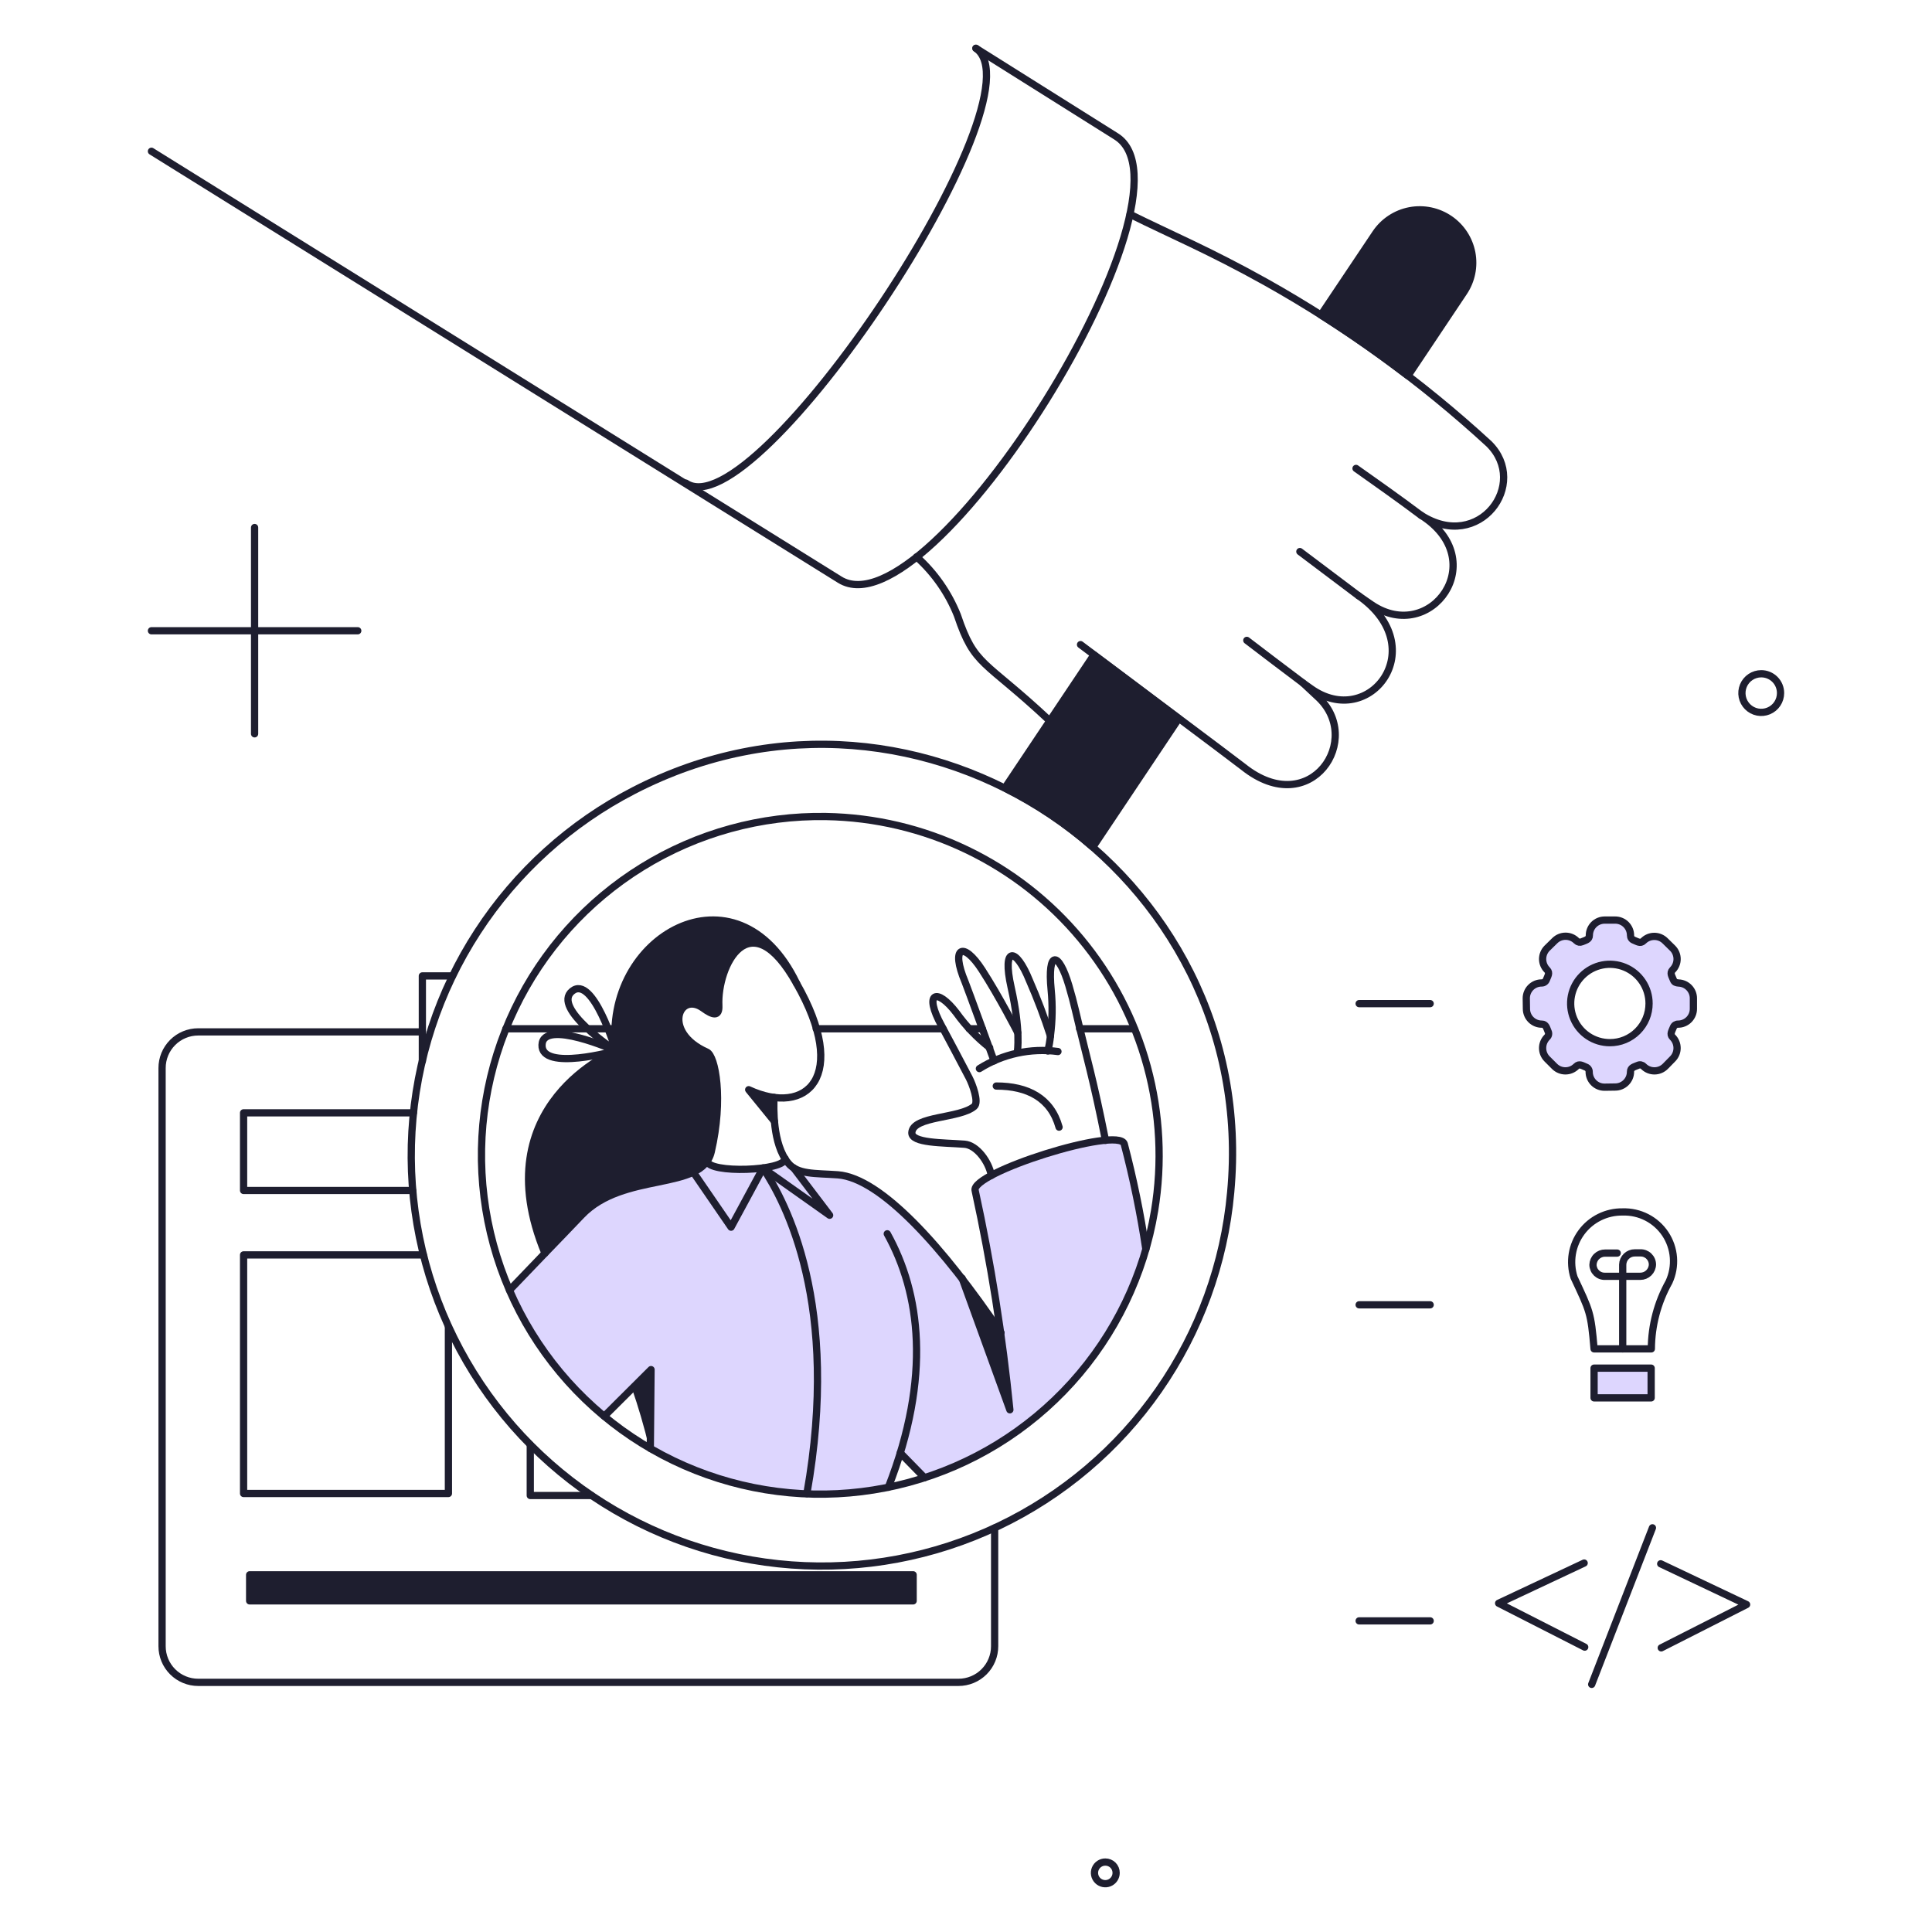 <?xml version="1.0" encoding="UTF-8"?> <svg xmlns="http://www.w3.org/2000/svg" fill="none" viewBox="0 0 200 200" stroke-width="0.75"><g><g><path fill="#ddd6fe" d="M116.4 118.392C115.811 116.549 100.383 121.392 100.972 123.237C100.972 123.237 102.511 130.21 103.613 137.772C97.742 129.146 91.149 121.945 86.722 121.603C85.584 121.515 84.584 121.51 83.745 121.397C83.263 121.391 82.791 121.266 82.369 121.033C81.947 120.801 81.589 120.468 81.326 120.064C80.626 121.147 73.802 121.432 73.061 120.387C72.439 121.062 71.623 121.529 70.725 121.723C67.725 122.672 63.125 122.723 60.198 125.783L52.75 133.535C54.959 138.6 58.323 143.076 62.573 146.607L67.373 141.762V149.932C74.803 154.242 83.556 155.675 91.973 153.96C92.448 152.744 92.847 151.566 93.208 150.407L95.716 152.972C101.178 151.203 106.124 148.122 110.118 143.998C114.113 139.874 117.036 134.833 118.63 129.317C118.082 125.638 117.338 121.991 116.4 118.392V118.392Z"></path><path fill="#ddd6fe" fill-rule="evenodd" d="M173.226 101.426C173.328 101.703 173.519 101.733 173.769 101.761C174.18 101.775 174.569 101.948 174.855 102.244C175.14 102.539 175.3 102.934 175.3 103.345V104.43C175.301 104.639 175.26 104.846 175.18 105.039C175.1 105.232 174.983 105.407 174.836 105.554C174.688 105.702 174.513 105.819 174.32 105.898C174.127 105.978 173.92 106.019 173.711 106.018C173.606 106.016 173.503 106.047 173.415 106.106C173.328 106.165 173.261 106.25 173.224 106.348C173.197 106.419 173.166 106.489 173.136 106.557C173.007 106.85 172.89 107.116 173.145 107.371C173.293 107.519 173.41 107.694 173.49 107.887C173.57 108.08 173.611 108.287 173.611 108.495C173.611 108.704 173.57 108.911 173.49 109.104C173.41 109.297 173.293 109.472 173.145 109.62L172.39 110.39C172.242 110.538 172.067 110.655 171.874 110.735C171.681 110.815 171.474 110.856 171.266 110.856C171.057 110.856 170.85 110.815 170.657 110.735C170.464 110.655 170.289 110.538 170.141 110.39C170.068 110.313 169.972 110.262 169.868 110.242C169.764 110.222 169.656 110.236 169.56 110.28C169.494 110.309 169.427 110.335 169.36 110.361C169.063 110.475 168.789 110.58 168.789 110.941C168.79 111.15 168.749 111.357 168.669 111.55C168.589 111.743 168.472 111.918 168.325 112.065C168.177 112.213 168.002 112.33 167.809 112.409C167.616 112.489 167.409 112.53 167.2 112.529L166.1 112.545C165.891 112.546 165.684 112.505 165.491 112.425C165.298 112.346 165.123 112.229 164.975 112.081C164.828 111.934 164.711 111.759 164.631 111.566C164.551 111.373 164.51 111.166 164.511 110.957C164.513 110.852 164.482 110.748 164.423 110.661C164.364 110.573 164.28 110.506 164.181 110.469C164.115 110.443 164.051 110.414 163.987 110.385C163.7 110.255 163.432 110.133 163.174 110.39C163.026 110.538 162.851 110.655 162.658 110.735C162.465 110.815 162.258 110.856 162.05 110.856C161.841 110.856 161.634 110.815 161.441 110.735C161.248 110.655 161.073 110.538 160.925 110.39L160.155 109.62C160.007 109.472 159.89 109.297 159.81 109.104C159.73 108.911 159.689 108.704 159.689 108.495C159.689 108.287 159.73 108.08 159.81 107.887C159.89 107.694 160.007 107.519 160.155 107.371C160.232 107.298 160.284 107.202 160.304 107.098C160.324 106.993 160.31 106.885 160.265 106.789C160.236 106.723 160.21 106.656 160.184 106.589C160.07 106.292 159.965 106.018 159.604 106.018C159.395 106.019 159.189 105.978 158.996 105.898C158.803 105.819 158.628 105.702 158.48 105.554C158.332 105.406 158.215 105.231 158.136 105.038C158.056 104.845 158.015 104.639 158.016 104.43L158 103.345C157.999 103.136 158.04 102.929 158.12 102.736C158.199 102.543 158.317 102.367 158.464 102.22C158.612 102.072 158.788 101.955 158.981 101.875C159.174 101.796 159.381 101.755 159.59 101.756C159.695 101.758 159.799 101.727 159.886 101.668C159.974 101.609 160.041 101.525 160.078 101.426C160.105 101.355 160.136 101.285 160.166 101.217C160.295 100.924 160.412 100.658 160.157 100.403C160.009 100.256 159.892 100.08 159.812 99.888C159.732 99.695 159.69 99.488 159.69 99.279C159.69 99.07 159.732 98.863 159.812 98.671C159.892 98.478 160.009 98.302 160.157 98.155L160.943 97.384C161.091 97.236 161.266 97.119 161.459 97.039C161.652 96.959 161.859 96.918 162.068 96.918C162.276 96.918 162.483 96.959 162.676 97.039C162.869 97.119 163.044 97.236 163.192 97.384C163.264 97.458 163.357 97.508 163.458 97.528C163.559 97.547 163.664 97.536 163.758 97.494C163.824 97.465 163.891 97.439 163.958 97.413C164.255 97.299 164.529 97.194 164.529 96.833C164.528 96.624 164.569 96.418 164.649 96.225C164.728 96.032 164.845 95.856 164.993 95.709C165.141 95.561 165.316 95.444 165.509 95.365C165.702 95.285 165.908 95.245 166.117 95.245H167.202C167.411 95.244 167.618 95.285 167.811 95.365C168.004 95.444 168.179 95.561 168.327 95.709C168.474 95.856 168.591 96.031 168.671 96.224C168.751 96.417 168.792 96.624 168.791 96.833C168.789 96.938 168.82 97.042 168.879 97.129C168.938 97.217 169.022 97.284 169.121 97.321C169.187 97.347 169.251 97.376 169.315 97.405C169.602 97.535 169.87 97.657 170.127 97.4C170.425 97.102 170.83 96.934 171.252 96.934C171.674 96.934 172.079 97.102 172.377 97.4L173.147 98.155C173.295 98.302 173.412 98.478 173.492 98.671C173.572 98.863 173.613 99.07 173.613 99.279C173.613 99.488 173.572 99.695 173.492 99.887C173.412 100.08 173.295 100.255 173.147 100.403C172.894 100.67 173.008 100.926 173.136 101.213C173.167 101.282 173.199 101.353 173.226 101.426ZM164.397 107.253C165.065 107.699 165.849 107.937 166.652 107.937C167.185 107.939 167.714 107.835 168.207 107.632C168.7 107.428 169.148 107.129 169.525 106.752C169.902 106.375 170.201 105.927 170.405 105.434C170.608 104.941 170.712 104.412 170.71 103.879C170.71 103.076 170.472 102.292 170.026 101.625C169.58 100.957 168.946 100.437 168.205 100.13C167.463 99.823 166.647 99.742 165.86 99.899C165.073 100.056 164.35 100.442 163.783 101.01C163.215 101.577 162.829 102.3 162.672 103.087C162.515 103.875 162.596 104.69 162.903 105.432C163.21 106.173 163.73 106.807 164.397 107.253Z" clip-rule="evenodd"></path><path fill="#ddd6fe" d="M170.927 144.707H165.018V141.629H170.927V144.707Z"></path></g><g><path fill="#1e1e2f" d="M94.528 163.023H25.843V165.721H94.528V163.023Z"></path><path fill="#1e1e2f" d="M60.2 125.8C64.57 121.221 72.664 123.368 73.633 119.226C74.906 113.773 74.07 109.308 73.177 108.909C68.503 106.838 70.308 102.563 72.797 104.368C73.997 105.242 74.374 105.052 74.431 104.33V104.292C74.131 100.207 77.547 93.006 82.468 101.803C76.293 88.94 62.268 96.958 63.768 108.776C63.768 108.776 50.012 114.286 56.415 129.733C57.668 128.443 58.922 127.132 60.2 125.8Z"></path><path fill="#1e1e2f" d="M150.084 22.689C149.485 22.277 148.811 21.988 148.1 21.838C147.388 21.688 146.654 21.681 145.94 21.817C145.226 21.953 144.547 22.23 143.94 22.631C143.334 23.031 142.813 23.548 142.408 24.152L136.746 32.607C140.166 34.773 143.206 36.958 145.752 38.896L151.528 30.251C152.331 29.054 152.63 27.589 152.36 26.173C152.089 24.758 151.272 23.506 150.084 22.689V22.689Z"></path><path fill="#1e1e2f" d="M65.42 143.738C66.047 145.543 66.693 147.709 67.206 149.875L67.367 141.762L65.42 143.738Z"></path><path fill="#1e1e2f" d="M77.485 112.806L80.164 116.074C80.097 115.252 80.085 114.427 80.126 113.604C79.211 113.468 78.322 113.199 77.485 112.806V112.806Z"></path><path fill="#1e1e2f" d="M99.6 132.338L104.559 145.961C104.35 143.377 104.008 140.584 103.628 137.886C102.318 135.948 100.95 134.086 99.6 132.338Z"></path><path fill="#1e1e2f" d="M104.028 81.57C107.316 83.203 110.375 85.259 113.128 87.688L122.02 74.388C118.847 71.994 115.313 69.334 113.242 67.795L104.028 81.57Z"></path></g><g><path stroke="#1e1e2f" stroke-linecap="round" stroke-linejoin="round" d="M184.322 71.747C184.322 72.142 184.205 72.529 183.985 72.858C183.765 73.187 183.453 73.443 183.087 73.595C182.722 73.746 182.32 73.786 181.932 73.709C181.544 73.631 181.188 73.441 180.908 73.161C180.628 72.882 180.438 72.525 180.36 72.137C180.283 71.749 180.323 71.347 180.474 70.982C180.626 70.616 180.882 70.304 181.211 70.084C181.54 69.864 181.926 69.747 182.322 69.747C182.585 69.746 182.845 69.798 183.088 69.898C183.331 69.998 183.552 70.145 183.738 70.331C183.924 70.517 184.071 70.738 184.171 70.981C184.271 71.224 184.323 71.484 184.322 71.747Z"></path><path stroke="#1e1e2f" stroke-linecap="round" stroke-linejoin="round" d="M115.542 193.879C115.542 194.101 115.476 194.317 115.353 194.502C115.23 194.686 115.055 194.83 114.85 194.915C114.645 195 114.42 195.022 114.202 194.978C113.985 194.935 113.785 194.828 113.628 194.672C113.471 194.515 113.365 194.315 113.321 194.098C113.278 193.88 113.3 193.655 113.385 193.45C113.47 193.245 113.614 193.07 113.798 192.947C113.982 192.824 114.199 192.758 114.421 192.758C114.569 192.757 114.715 192.785 114.851 192.841C114.988 192.896 115.112 192.979 115.217 193.083C115.321 193.188 115.403 193.312 115.459 193.448C115.515 193.585 115.543 193.731 115.542 193.879V193.879Z"></path><path stroke="#1e1e2f" stroke-linecap="round" stroke-linejoin="round" d="M102.964 158.178V170.414C102.965 170.906 102.868 171.393 102.68 171.847C102.493 172.302 102.217 172.715 101.869 173.062C101.521 173.41 101.109 173.686 100.654 173.873C100.2 174.061 99.713 174.158 99.221 174.157H20.521C20.029 174.158 19.542 174.061 19.088 173.873C18.633 173.686 18.221 173.41 17.873 173.062C17.525 172.715 17.249 172.302 17.061 171.847C16.874 171.393 16.777 170.906 16.778 170.414V110.564C16.777 110.072 16.874 109.585 17.061 109.131C17.249 108.676 17.525 108.264 17.873 107.916C18.221 107.568 18.633 107.292 19.088 107.105C19.542 106.917 20.029 106.82 20.521 106.821H43.721"></path><path stroke="#1e1e2f" stroke-linecap="round" stroke-linejoin="round" d="M46.838 101.026H43.722V109.842"></path><path stroke="#1e1e2f" stroke-linecap="round" stroke-linejoin="round" d="M54.894 149.571V154.815H61.24"></path><path stroke="#1e1e2f" stroke-linecap="round" stroke-linejoin="round" d="M42.791 115.2H25.216V123.237H42.715"></path><path stroke="#1e1e2f" stroke-linecap="round" stroke-linejoin="round" d="M25.843 165.721H94.528V163.023H25.843V165.721Z"></path><path stroke="#1e1e2f" stroke-linecap="round" stroke-linejoin="round" d="M43.817 129.906H25.216V154.606H46.42V137.335"></path><path stroke="#1e1e2f" stroke-linecap="round" stroke-linejoin="round" d="M134.884 70.7C132.907 69.212 130.784 67.608 129.07 66.292"></path><path stroke="#1e1e2f" stroke-linecap="round" stroke-linejoin="round" d="M140.641 61.677L134.561 57.098"></path><path stroke="#1e1e2f" stroke-linecap="round" stroke-linejoin="round" d="M147.12 53.355C144.82 51.626 142.256 49.821 140.375 48.491"></path><path stroke="#1e1e2f" stroke-linecap="round" stroke-linejoin="round" d="M111.856 66.731C114.326 68.593 127.902 78.746 128.728 79.404C135.688 84.946 141.287 76.456 136.347 72.07C136.247 71.982 134.884 70.702 134.884 70.702L135.684 71.272C141.791 75.65 148.319 67.016 140.643 61.672C141.107 62.007 141.911 62.555 142.011 62.622C148.144 66.742 154.456 57.986 147.122 53.35C153.145 57.207 158.333 50.081 154.133 45.94C147.119 39.491 139.378 33.88 131.067 29.22C125.193 25.938 121.149 24.261 116.988 22.19"></path><path stroke="#1e1e2f" stroke-linecap="round" stroke-linejoin="round" d="M108.606 74.557C101.823 68.211 100.901 69.034 99.107 63.691C98.184 61.38 96.74 59.312 94.889 57.649"></path><path stroke="#1e1e2f" stroke-linecap="round" stroke-linejoin="round" d="M101.026 5L115.542 14.12C124.928 19.972 96.314 65.857 86.928 60.005L15.678 15.659"></path><path stroke="#1e1e2f" stroke-linecap="round" stroke-linejoin="round" d="M101.026 5C108.189 9.978 78.169 55.008 71.006 50.011"></path><path stroke="#1e1e2f" stroke-linecap="round" stroke-linejoin="round" d="M173.769 101.761C173.519 101.733 173.328 101.703 173.226 101.426C173.084 101.048 172.833 100.734 173.147 100.403C173.295 100.255 173.412 100.08 173.492 99.887C173.572 99.695 173.613 99.488 173.613 99.279C173.613 99.07 173.572 98.863 173.492 98.671C173.412 98.478 173.295 98.302 173.147 98.155L172.377 97.4C172.079 97.102 171.674 96.934 171.252 96.934C170.83 96.934 170.425 97.102 170.127 97.4C169.813 97.714 169.483 97.463 169.121 97.321C169.022 97.284 168.938 97.217 168.879 97.129C168.82 97.042 168.789 96.938 168.791 96.833C168.792 96.624 168.751 96.417 168.671 96.224C168.591 96.031 168.474 95.856 168.327 95.709C168.179 95.561 168.004 95.444 167.811 95.365C167.618 95.285 167.411 95.244 167.202 95.245H166.117C165.908 95.245 165.702 95.285 165.509 95.365C165.316 95.444 165.141 95.561 164.993 95.709C164.845 95.856 164.728 96.032 164.649 96.225C164.569 96.418 164.528 96.624 164.529 96.833C164.529 97.274 164.12 97.333 163.758 97.494C163.664 97.536 163.559 97.547 163.458 97.528C163.357 97.508 163.264 97.458 163.192 97.384C163.044 97.236 162.869 97.119 162.676 97.039C162.483 96.959 162.276 96.918 162.068 96.918C161.859 96.918 161.652 96.959 161.459 97.039C161.266 97.119 161.091 97.236 160.943 97.384L160.157 98.155C160.009 98.302 159.892 98.478 159.812 98.671C159.732 98.863 159.69 99.07 159.69 99.279C159.69 99.488 159.732 99.695 159.812 99.888C159.892 100.08 160.009 100.256 160.157 100.403C160.471 100.718 160.22 101.048 160.078 101.426C160.041 101.525 159.974 101.609 159.886 101.668C159.799 101.727 159.695 101.758 159.59 101.756C159.381 101.755 159.174 101.796 158.981 101.875C158.788 101.955 158.612 102.072 158.464 102.22C158.317 102.367 158.199 102.543 158.12 102.736C158.04 102.929 157.999 103.136 158 103.345L158.016 104.43C158.015 104.639 158.056 104.845 158.136 105.038C158.215 105.231 158.332 105.406 158.48 105.554C158.628 105.702 158.803 105.819 158.996 105.898C159.189 105.978 159.395 106.019 159.604 106.018C160.045 106.018 160.104 106.427 160.265 106.789C160.31 106.885 160.324 106.993 160.304 107.098C160.284 107.202 160.232 107.298 160.155 107.371C160.007 107.519 159.89 107.694 159.81 107.887C159.73 108.08 159.689 108.287 159.689 108.495C159.689 108.704 159.73 108.911 159.81 109.104C159.89 109.297 160.007 109.472 160.155 109.62L160.925 110.39C161.073 110.538 161.248 110.655 161.441 110.735C161.634 110.815 161.841 110.856 162.05 110.856C162.258 110.856 162.465 110.815 162.658 110.735C162.851 110.655 163.026 110.538 163.174 110.39C163.489 110.076 163.819 110.327 164.181 110.469C164.28 110.506 164.364 110.573 164.423 110.661C164.482 110.748 164.513 110.852 164.511 110.957C164.51 111.166 164.551 111.373 164.631 111.566C164.711 111.759 164.828 111.934 164.975 112.081C165.123 112.229 165.298 112.346 165.491 112.425C165.684 112.505 165.891 112.546 166.1 112.545L167.2 112.529C167.409 112.53 167.616 112.489 167.809 112.409C168.002 112.33 168.177 112.213 168.325 112.065C168.472 111.918 168.589 111.743 168.669 111.55C168.749 111.357 168.79 111.15 168.789 110.941C168.789 110.5 169.198 110.441 169.56 110.28C169.656 110.236 169.764 110.222 169.868 110.242C169.972 110.262 170.068 110.313 170.141 110.39C170.289 110.538 170.464 110.655 170.657 110.735C170.85 110.815 171.057 110.856 171.266 110.856C171.474 110.856 171.681 110.815 171.874 110.735C172.067 110.655 172.242 110.538 172.39 110.39L173.145 109.62C173.293 109.472 173.41 109.297 173.49 109.104C173.57 108.911 173.611 108.704 173.611 108.495C173.611 108.287 173.57 108.08 173.49 107.887C173.41 107.694 173.293 107.519 173.145 107.371C172.831 107.056 173.082 106.726 173.224 106.348C173.261 106.25 173.328 106.165 173.415 106.106C173.503 106.047 173.606 106.016 173.711 106.018C173.92 106.019 174.127 105.978 174.32 105.898C174.513 105.819 174.688 105.702 174.836 105.554C174.983 105.407 175.1 105.232 175.18 105.039C175.26 104.846 175.301 104.639 175.3 104.43V103.345C175.3 102.934 175.14 102.539 174.855 102.244C174.569 101.948 174.18 101.775 173.769 101.761V101.761Z"></path><path stroke="#1e1e2f" stroke-linecap="round" stroke-linejoin="round" d="M166.652 107.937C165.849 107.937 165.065 107.699 164.397 107.253C163.73 106.807 163.21 106.173 162.903 105.432C162.596 104.69 162.515 103.875 162.672 103.087C162.829 102.3 163.215 101.577 163.783 101.01C164.35 100.442 165.073 100.056 165.86 99.899C166.647 99.742 167.463 99.823 168.205 100.13C168.946 100.437 169.58 100.957 170.026 101.625C170.472 102.292 170.71 103.076 170.71 103.879C170.712 104.412 170.608 104.941 170.405 105.434C170.201 105.927 169.902 106.375 169.525 106.752C169.148 107.129 168.7 107.428 168.207 107.632C167.714 107.835 167.185 107.939 166.652 107.937V107.937Z"></path><path stroke="#1e1e2f" stroke-linecap="round" stroke-linejoin="round" d="M140.698 103.895H148.051"></path><path stroke="#1e1e2f" stroke-linecap="round" stroke-linejoin="round" d="M167.963 125.46C167.138 125.448 166.323 125.632 165.584 125.998C164.844 126.363 164.203 126.9 163.713 127.563C163.222 128.226 162.897 128.997 162.764 129.81C162.631 130.624 162.694 131.458 162.947 132.243C164.581 135.743 164.695 135.834 165.018 139.634H170.946C170.962 137.208 171.591 134.825 172.775 132.707C173.141 131.915 173.299 131.043 173.232 130.173C173.166 129.303 172.877 128.465 172.395 127.738C171.912 127.012 171.251 126.421 170.476 126.022C169.7 125.623 168.835 125.43 167.963 125.46V125.46Z"></path><path stroke="#1e1e2f" stroke-linecap="round" stroke-linejoin="round" d="M167.982 139.634V130.913C167.99 130.586 168.125 130.276 168.36 130.048C168.595 129.821 168.909 129.695 169.236 129.697H169.806C169.968 129.692 170.128 129.719 170.279 129.777C170.43 129.835 170.568 129.922 170.685 130.034C170.801 130.146 170.895 130.28 170.959 130.428C171.024 130.576 171.058 130.735 171.06 130.897C171.053 131.225 170.917 131.536 170.683 131.765C170.449 131.994 170.134 132.122 169.806 132.122H166.158C165.997 132.128 165.837 132.102 165.687 132.045C165.536 131.989 165.399 131.902 165.282 131.792C165.165 131.681 165.071 131.549 165.007 131.401C164.942 131.254 164.907 131.096 164.904 130.935C164.912 130.608 165.047 130.298 165.282 130.07C165.517 129.843 165.831 129.717 166.158 129.719H167.412"></path><path stroke="#1e1e2f" stroke-linecap="round" stroke-linejoin="round" d="M170.927 144.707H165.018V141.629H170.927V144.707Z"></path><path stroke="#1e1e2f" stroke-linecap="round" stroke-linejoin="round" d="M140.698 135.074H148.051"></path><path stroke="#1e1e2f" stroke-linecap="round" stroke-linejoin="round" d="M140.698 167.792H148.051"></path><path stroke="#1e1e2f" stroke-linecap="round" stroke-linejoin="round" d="M164.049 170.509L155.138 165.968L163.992 161.807"></path><path stroke="#1e1e2f" stroke-linecap="round" stroke-linejoin="round" d="M171.972 170.585L180.807 166.101L171.915 161.883"></path><path stroke="#1e1e2f" stroke-linecap="round" stroke-linejoin="round" d="M171.06 158.159L164.771 174.366"></path><path stroke="#1e1e2f" stroke-linecap="round" stroke-linejoin="round" d="M62.551 146.607L67.396 141.781L67.32 149.932"></path><path stroke="#1e1e2f" stroke-linecap="round" stroke-linejoin="round" d="M56.414 129.735C55.179 131.027 53.944 132.3 52.747 133.554"></path><path stroke="#1e1e2f" stroke-linecap="round" stroke-linejoin="round" d="M91.963 153.96C96.447 142.46 95.25 133.839 91.849 127.721"></path><path stroke="#1e1e2f" stroke-linecap="round" stroke-linejoin="round" d="M80.126 113.6C80.088 114.607 79.951 118.41 81.589 120.4C82.575 121.6 84.325 121.445 86.738 121.616C91.215 121.957 97.701 129.194 103.622 137.955"></path><path stroke="#1e1e2f" stroke-linecap="round" stroke-linejoin="round" d="M114.44 118.05C113.148 111.571 112.575 109.85 111.305 104.484C111.139 103.784 110.924 102.945 110.64 101.995C109.591 98.481 108.411 98.329 108.816 102.489C108.969 104.064 108.944 105.651 108.74 107.22V107.258C108.685 107.776 108.596 108.29 108.474 108.797"></path><path stroke="#1e1e2f" stroke-linecap="round" stroke-linejoin="round" d="M108.74 107.239C108.115 105.297 107.392 103.389 106.574 101.52C105.168 98.02 103.707 97.928 104.674 102.22C105.683 106.703 105.32 108.851 105.32 108.851"></path><path stroke="#1e1e2f" stroke-linecap="round" stroke-linejoin="round" d="M102.907 109.823C102.907 109.823 100.107 102.131 99.907 101.653C98.387 98.047 99.697 97.378 101.655 100.399C103.441 103.154 105.355 106.899 105.355 106.899"></path><path stroke="#1e1e2f" stroke-linecap="round" stroke-linejoin="round" d="M102.622 121.679C102.356 120.235 101.102 118.544 99.848 118.449C97.606 118.279 94.314 118.354 94.395 117.233C94.52 115.503 99.355 115.81 100.855 114.533C101.368 114.097 100.674 112.248 100.323 111.569C99.73 110.421 97.682 106.569 97.473 106.192C95.573 102.734 96.973 102.185 99.012 104.862C99.982 106.216 101.14 107.425 102.451 108.453"></path><path stroke="#1e1e2f" stroke-linecap="round" stroke-linejoin="round" d="M101.387 110.621C103.807 109.098 106.685 108.473 109.519 108.854"></path><path stroke="#1e1e2f" stroke-linecap="round" stroke-linejoin="round" d="M103.135 112.426C106.403 112.426 108.797 113.68 109.635 116.682"></path><path stroke="#1e1e2f" stroke-linecap="round" stroke-linejoin="round" d="M63.767 108.778C63.767 108.778 50.011 114.288 56.414 129.735C57.668 128.443 58.922 127.135 60.195 125.802C64.565 121.223 72.659 123.37 73.628 119.228C74.901 113.775 74.065 109.31 73.172 108.911C68.498 106.84 70.303 102.565 72.792 104.37C73.765 105.08 74.469 105.306 74.414 104.099C74.23 99.986 77.62 93.146 82.463 101.805C76.288 88.942 62.266 96.979 63.767 108.778Z"></path><path stroke="#1e1e2f" stroke-linecap="round" stroke-linejoin="round" d="M63.748 108.778C63.748 108.778 57.064 104.356 59.226 102.603C61.388 100.85 63.748 108.778 63.748 108.778Z"></path><path stroke="#1e1e2f" stroke-linecap="round" stroke-linejoin="round" d="M63.748 108.778C63.748 108.778 56.015 110.944 56.11 108.17C56.205 105.415 63.748 108.778 63.748 108.778Z"></path><path stroke="#1e1e2f" stroke-linecap="round" stroke-linejoin="round" d="M93.198 150.407L95.706 152.972"></path><path stroke="#1e1e2f" stroke-linecap="round" stroke-linejoin="round" d="M81.266 119.931C81.323 121.242 73.266 121.508 73.21 120.178"></path><path stroke="#1e1e2f" stroke-linecap="round" stroke-linejoin="round" d="M71.766 121.337L75.68 127.037L78.986 120.919L85.883 125.802L82.159 120.9"></path><path stroke="#1e1e2f" stroke-linecap="round" stroke-linejoin="round" d="M78.986 120.919C81.342 124.472 87.004 135.019 83.527 154.625"></path><path stroke="#1e1e2f" stroke-linecap="round" stroke-linejoin="round" d="M26.356 54.609V75.965"></path><path stroke="#1e1e2f" stroke-linecap="round" stroke-linejoin="round" d="M37.034 65.296H15.678"></path><path stroke="#1e1e2f" stroke-linecap="round" stroke-linejoin="round" d="M80.164 116.074L77.504 112.806C83.549 115.617 87.956 111.419 82.463 101.806"></path><path stroke="#1e1e2f" stroke-linecap="round" stroke-linejoin="round" d="M118.62 129.317C118.069 125.644 117.321 122.003 116.378 118.411C115.789 116.568 100.378 121.411 100.95 123.256C102.583 130.743 103.782 138.317 104.541 145.942L99.6 132.319"></path><path stroke="#1e1e2f" stroke-linecap="round" stroke-linejoin="round" d="M111.761 106.498H117.423"></path><path stroke="#1e1e2f" stroke-linecap="round" stroke-linejoin="round" d="M100.323 106.498H101.691"></path><path stroke="#1e1e2f" stroke-linecap="round" stroke-linejoin="round" d="M84.496 106.498H97.625"></path><path stroke="#1e1e2f" stroke-linecap="round" stroke-linejoin="round" d="M52.367 106.498H63.653"></path><path stroke="#1e1e2f" stroke-linecap="round" stroke-linejoin="round" d="M65.61 81.836C59.045 85.218 53.474 90.252 49.447 96.442C45.419 102.632 43.075 109.765 42.643 117.138C42.212 124.51 43.71 131.868 46.988 138.485C50.267 145.103 55.213 150.752 61.339 154.876C67.466 158.999 74.561 161.456 81.926 162.002C89.291 162.549 96.671 161.166 103.339 157.992C110.007 154.818 115.733 149.961 119.952 143.9C124.171 137.838 126.738 130.782 127.4 123.427C130.51 90.119 95.32 66.487 65.61 81.836Z"></path><path stroke="#1e1e2f" stroke-linecap="round" stroke-linejoin="round" d="M85.522 84.527C78.805 84.411 72.196 86.227 66.481 89.758C60.766 93.289 56.185 98.387 53.283 104.445C50.38 110.504 49.279 117.269 50.11 123.935C50.94 130.602 53.668 136.889 57.968 142.051C62.268 147.212 67.96 151.03 74.367 153.051C80.773 155.072 87.626 155.21 94.109 153.45C100.592 151.69 106.434 148.105 110.939 143.121C115.444 138.138 118.423 131.965 119.522 125.338C120.345 120.365 120.086 115.273 118.765 110.409C117.443 105.545 115.089 101.023 111.863 97.151C108.636 93.278 104.614 90.146 100.068 87.968C95.523 85.789 90.562 84.616 85.522 84.527V84.527Z"></path><path stroke="#1e1e2f" stroke-linejoin="round" d="M150.084 22.689C149.485 22.277 148.811 21.988 148.1 21.838C147.388 21.688 146.654 21.681 145.94 21.817C145.226 21.953 144.547 22.23 143.94 22.631C143.334 23.031 142.813 23.548 142.408 24.152L136.746 32.607C140.166 34.773 143.206 36.958 145.752 38.896L151.528 30.251C152.331 29.054 152.63 27.589 152.36 26.173C152.089 24.758 151.272 23.506 150.084 22.689V22.689Z"></path><path stroke="#1e1e2f" stroke-linejoin="round" d="M104.028 81.57C107.316 83.203 110.375 85.259 113.128 87.688L122.02 74.388C118.847 71.994 115.313 69.334 113.242 67.795L104.028 81.57Z"></path></g></g></svg> 